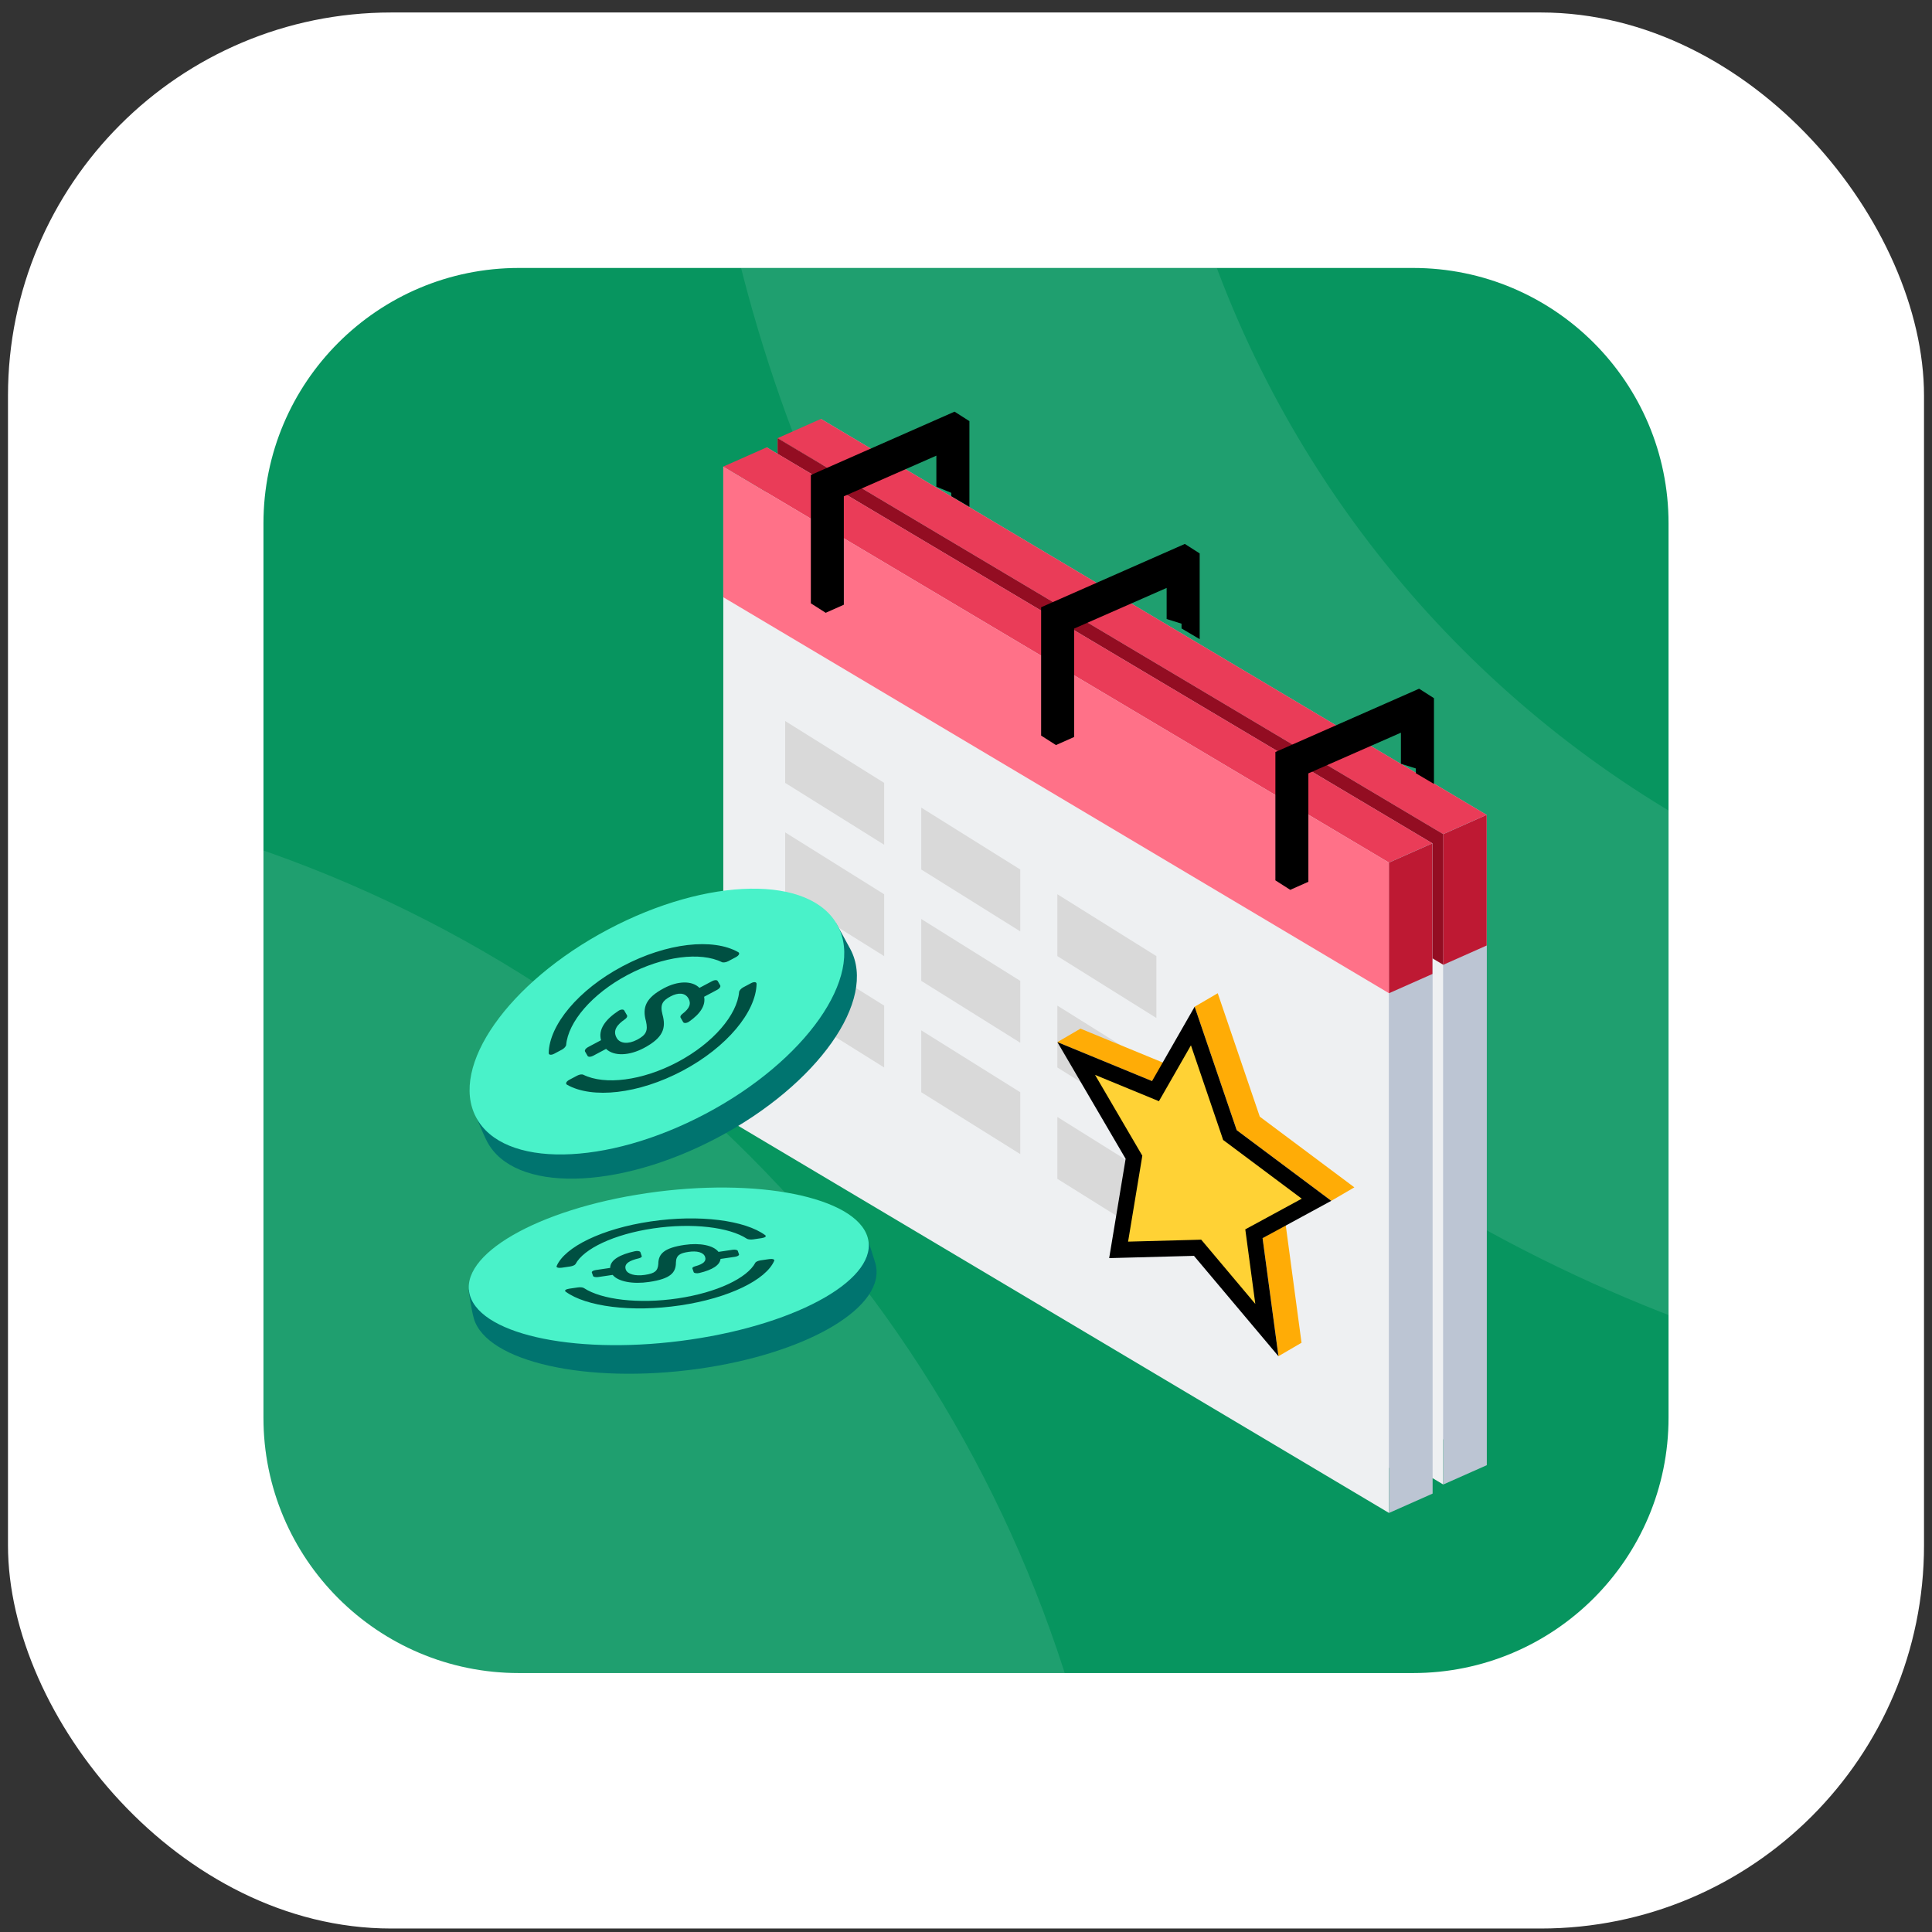 <svg width="121" height="121" viewBox="0 0 121 121" fill="none" xmlns="http://www.w3.org/2000/svg">
<rect x="0" y="0" width="121" height="121" fill="#333333" stroke="none"/>
<rect x="0.5" y="0.782" width="120" height="120" rx="24" fill="white"/>
<g clip-path="url(#clip0_770_15488)">
<path d="M16.5 32.782C16.5 23.946 23.663 16.782 32.5 16.782H88.5C97.337 16.782 104.5 23.946 104.5 32.782V88.782C104.5 97.619 97.337 104.782 88.5 104.782H32.5C23.663 104.782 16.5 97.619 16.5 88.782V32.782Z" fill="#07955F"/>
<path opacity="0.1" fill-rule="evenodd" clip-rule="evenodd" d="M139 60.31C176.019 60.31 206.028 30.301 206.028 -6.718C206.028 -43.736 176.019 -73.746 139 -73.746C101.981 -73.746 71.972 -43.736 71.972 -6.718C71.972 30.301 101.981 60.31 139 60.31ZM139 88.782C191.743 88.782 234.5 46.025 234.5 -6.718C234.5 -59.461 191.743 -102.218 139 -102.218C86.257 -102.218 43.5 -59.461 43.5 -6.718C43.5 46.025 86.257 88.782 139 88.782Z" fill="white"/>
<circle opacity="0.1" cx="80.5" cy="80.5" r="80.5" transform="matrix(-1 8.74228e-08 8.74228e-08 1 70.5 48.782)" fill="white"/>
<path d="M51.416 66.966L93.109 91.767V51.036L51.416 26.235V66.966Z" fill="#BCC5D3"/>
<path d="M48.697 68.172L90.391 92.974V52.242L48.697 27.441V68.172Z" fill="#EEF0F2"/>
<path d="M93.109 51.036L90.391 52.243L48.697 27.442L51.416 26.235L93.109 51.036Z" fill="#EA3C58"/>
<path d="M90.391 92.974L93.109 91.767V51.036L90.391 52.243V92.974Z" fill="#BCC5D3"/>
<path d="M48.697 27.441L90.391 52.242V60.423L48.697 35.622V27.441Z" fill="#930D22"/>
<path d="M90.391 52.243L93.109 51.036V59.217L90.391 60.424V52.243Z" fill="#BE1933"/>
<path d="M82.814 58.963L81.271 59.814V74.367L82.814 73.516V58.963Z" fill="#BCC5D3"/>
<path d="M54.935 68.387L72.028 78.11L81.271 74.367V59.814L54.935 44.833V68.387Z" fill="#FAFAFA"/>
<path d="M54.935 44.832L56.478 43.981L82.814 58.962L81.271 59.813L54.935 44.832Z" fill="#BCC5D3"/>
<path d="M72.028 78.11V69.561L81.271 74.366L72.028 78.11Z" fill="#CFD5DF"/>
<path d="M72.028 69.561L72.362 69.35L81.271 73.975V74.366L72.028 69.561Z" fill="#BCC5D3"/>
<path d="M48.017 68.747L89.712 93.548V52.817L48.017 28.016V68.747Z" fill="#BCC5D3"/>
<path d="M45.299 69.954L86.993 94.755V54.025L45.299 29.223V69.954Z" fill="#EEF0F2"/>
<path d="M89.711 52.817L86.993 54.024L45.299 29.222L48.017 28.016L89.711 52.817Z" fill="#EA3C58"/>
<path d="M86.993 94.755L89.712 93.548V52.818L86.993 54.024V94.755Z" fill="#BCC5D3"/>
<path d="M45.299 29.223L86.993 54.025V62.205L45.299 37.404V29.223Z" fill="#FF7188"/>
<path d="M86.993 54.024L89.712 52.818V60.999L86.993 62.205V54.024Z" fill="#BE1933"/>
<path d="M49.174 45.157L55.374 49.031V52.906L49.174 49.031V45.157Z" fill="#D9D9D9"/>
<path d="M57.698 50.581L63.898 54.456V58.331L57.698 54.456V50.581Z" fill="#D9D9D9"/>
<path d="M66.223 56.006L72.423 59.881V63.756L66.223 59.881V56.006Z" fill="#D9D9D9"/>
<path d="M49.174 52.131L55.373 56.006V59.881L49.174 56.006V52.131Z" fill="#D9D9D9"/>
<path d="M57.698 57.556L63.898 61.431V65.306L57.698 61.431V57.556Z" fill="#D9D9D9"/>
<path d="M66.223 62.981L72.423 66.856V70.73L66.223 66.856V62.981Z" fill="#D9D9D9"/>
<path d="M49.174 59.106L55.373 62.981V66.855L49.174 62.981V59.106Z" fill="#D9D9D9"/>
<path d="M57.698 64.531L63.898 68.406V72.281L57.698 68.406V64.531Z" fill="#D9D9D9"/>
<path d="M66.223 69.955L72.423 73.83V77.705L66.223 73.83V69.955Z" fill="#D9D9D9"/>
<path d="M60.714 26.376L59.783 25.782L50.783 29.748L50.783 37.785L51.713 38.379L52.849 37.874V31.084L58.644 28.537V30.483L59.577 30.866V31.076L60.714 31.746L60.714 26.376Z" fill="black"/>
<path d="M89.808 43.727L88.878 43.133L79.877 47.099V55.136L80.807 55.73L81.943 55.225V48.435L87.738 45.888V47.835L88.671 48.127V48.426L89.808 49.097L89.808 43.727Z" fill="black"/>
<path d="M75.135 34.66L74.206 34.066L65.205 38.032V46.069L66.135 46.663L67.271 46.158V39.368L73.066 36.821V38.768L73.999 39.06V39.359L75.135 40.03L75.135 34.66Z" fill="black"/>
<path d="M72.152 67.708L73.598 66.864L67.67 64.423L66.223 65.266L72.152 67.708Z" fill="#FFAC06"/>
<path d="M80.068 84.939L81.514 84.095L80.521 76.7L79.075 77.544L80.068 84.939Z" fill="#FFAC06"/>
<path d="M76.266 62.206L78.9 69.936L84.823 74.363L83.376 75.207L77.453 70.779L74.82 63.05L76.266 62.206Z" fill="#FFAC06"/>
<path d="M74.704 64.259L72.586 67.957L72.368 68.338L71.962 68.17L67.403 66.293L70.929 72.322L71.02 72.477L70.991 72.656L70.059 78.279L74.763 78.153L75.004 78.146L75.159 78.33L79.344 83.302L78.579 77.611L78.533 77.269L78.836 77.105L82.452 75.14L77.153 71.18L77.029 71.088L76.98 70.941L74.704 64.259Z" fill="#FFD235" stroke="black"/>
<path d="M44.942 71.248C38.66 74.575 32.198 74.689 30.51 71.502C30.189 70.896 29.57 69.303 29.57 69.303L52.347 57.788C52.347 57.788 53.04 59.033 53.262 59.452C54.95 62.639 51.225 67.921 44.942 71.248Z" fill="#00746F"/>
<ellipse cx="41.143" cy="63.98" rx="6.53" ry="12.816" transform="rotate(62.094 41.143 63.98)" fill="#49F2C9"/>
<path fill-rule="evenodd" clip-rule="evenodd" d="M47.384 61.625C47.388 61.495 47.23 61.474 47.033 61.578L46.55 61.835C46.418 61.906 46.298 62.037 46.29 62.127C46.164 63.557 44.684 65.319 42.447 66.509C40.209 67.698 37.867 67.968 36.537 67.312C36.446 67.267 36.287 67.292 36.142 67.369L35.658 67.626C35.462 67.731 35.397 67.87 35.514 67.937C37.077 68.828 39.982 68.531 42.761 67.054C45.54 65.576 47.343 63.37 47.384 61.625ZM46.09 59.944C46.286 59.839 46.351 59.7 46.235 59.633C44.671 58.742 41.766 59.039 38.987 60.517C36.208 61.994 34.405 64.2 34.364 65.945C34.361 66.075 34.518 66.097 34.715 65.992L35.199 65.735C35.33 65.665 35.45 65.533 35.458 65.444C35.584 64.013 37.064 62.251 39.301 61.061C41.539 59.872 43.881 59.602 45.211 60.258C45.294 60.299 45.474 60.271 45.606 60.201L46.09 59.944ZM45.106 61.713L44.949 61.441C44.905 61.365 44.754 61.366 44.611 61.443L43.806 61.87C43.348 61.408 42.462 61.423 41.583 61.89C40.446 62.495 40.213 63.09 40.457 63.956C40.594 64.558 40.467 64.818 39.907 65.115C39.346 65.413 38.829 65.362 38.626 65.011C38.351 64.535 38.658 64.168 39.138 63.837C39.251 63.759 39.309 63.657 39.271 63.592L39.092 63.281C39.046 63.203 38.877 63.213 38.738 63.305C37.919 63.843 37.453 64.471 37.643 65.147L36.823 65.583C36.68 65.659 36.599 65.782 36.642 65.857L36.8 66.13C36.843 66.205 36.994 66.204 37.138 66.128L37.958 65.692C38.453 66.164 39.407 66.126 40.329 65.636C41.543 64.99 41.727 64.386 41.49 63.535C41.324 62.901 41.508 62.663 42.001 62.402C42.467 62.154 42.906 62.164 43.114 62.525C43.303 62.851 43.194 63.154 42.739 63.498C42.637 63.575 42.588 63.669 42.623 63.73L42.789 64.017C42.835 64.097 43.011 64.084 43.15 63.988C43.888 63.477 44.201 62.945 44.098 62.427L44.925 61.987C45.068 61.911 45.149 61.788 45.106 61.713Z" fill="#005042"/>
<path d="M43.699 85.734C36.758 86.699 30.481 85.289 29.679 82.583C29.526 82.068 29.342 80.768 29.342 80.768L54.363 77.665C54.363 77.665 54.709 78.73 54.814 79.086C55.616 81.791 50.64 84.768 43.699 85.734Z" fill="#00746F"/>
<ellipse cx="4.786" cy="12.59" rx="4.786" ry="12.59" transform="matrix(0.286 0.958 -0.989 0.145 52.968 72.9)" fill="#49F2C9"/>
<path fill-rule="evenodd" clip-rule="evenodd" d="M48.489 78.961C48.527 78.872 48.382 78.826 48.165 78.858L47.633 78.936C47.488 78.958 47.337 79.024 47.306 79.084C46.8 80.041 44.908 80.953 42.446 81.318C39.983 81.682 37.669 81.393 36.573 80.672C36.498 80.623 36.339 80.608 36.18 80.632L35.648 80.71C35.431 80.742 35.331 80.825 35.425 80.894C36.681 81.824 39.542 82.209 42.6 81.756C45.658 81.303 47.978 80.152 48.489 78.961ZM47.703 77.543C47.919 77.511 48.019 77.428 47.925 77.359C46.669 76.429 43.809 76.045 40.751 76.498C37.693 76.95 35.372 78.101 34.862 79.293C34.824 79.381 34.969 79.428 35.185 79.396L35.718 79.317C35.863 79.296 36.013 79.229 36.045 79.169C36.551 78.212 38.443 77.3 40.905 76.936C43.367 76.571 45.681 76.86 46.777 77.581C46.846 77.626 47.026 77.643 47.171 77.622L47.703 77.543ZM46.284 78.56L46.207 78.341C46.186 78.28 46.041 78.25 45.883 78.273L44.998 78.404C44.684 77.994 43.832 77.825 42.865 77.968C41.613 78.153 41.23 78.515 41.23 79.159C41.199 79.601 41.007 79.754 40.39 79.845C39.774 79.936 39.292 79.796 39.193 79.514C39.059 79.131 39.451 78.941 39.999 78.811C40.129 78.78 40.212 78.721 40.193 78.669L40.105 78.419C40.083 78.356 39.918 78.329 39.76 78.364C38.832 78.568 38.216 78.905 38.215 79.408L37.313 79.542C37.156 79.565 37.045 79.633 37.066 79.694L37.143 79.913C37.164 79.973 37.31 80.003 37.467 79.98L38.37 79.846C38.716 80.271 39.639 80.439 40.654 80.288C41.99 80.091 42.329 79.713 42.332 79.079C42.344 78.61 42.585 78.484 43.126 78.404C43.64 78.328 44.057 78.424 44.159 78.715C44.252 78.977 44.066 79.163 43.537 79.307C43.419 79.339 43.347 79.394 43.364 79.443L43.445 79.674C43.468 79.738 43.639 79.765 43.798 79.727C44.643 79.526 45.086 79.223 45.127 78.846L46.037 78.712C46.195 78.688 46.305 78.62 46.284 78.56Z" fill="#005042"/>
</g>
<defs>
<clipPath id="clip0_770_15488">
<path d="M16.5 32.782C16.5 23.946 23.663 16.782 32.5 16.782H88.5C97.337 16.782 104.5 23.946 104.5 32.782V88.782C104.5 97.619 97.337 104.782 88.5 104.782H32.5C23.663 104.782 16.5 97.619 16.5 88.782V32.782Z" fill="white"/>
</clipPath>
</defs>
</svg>
